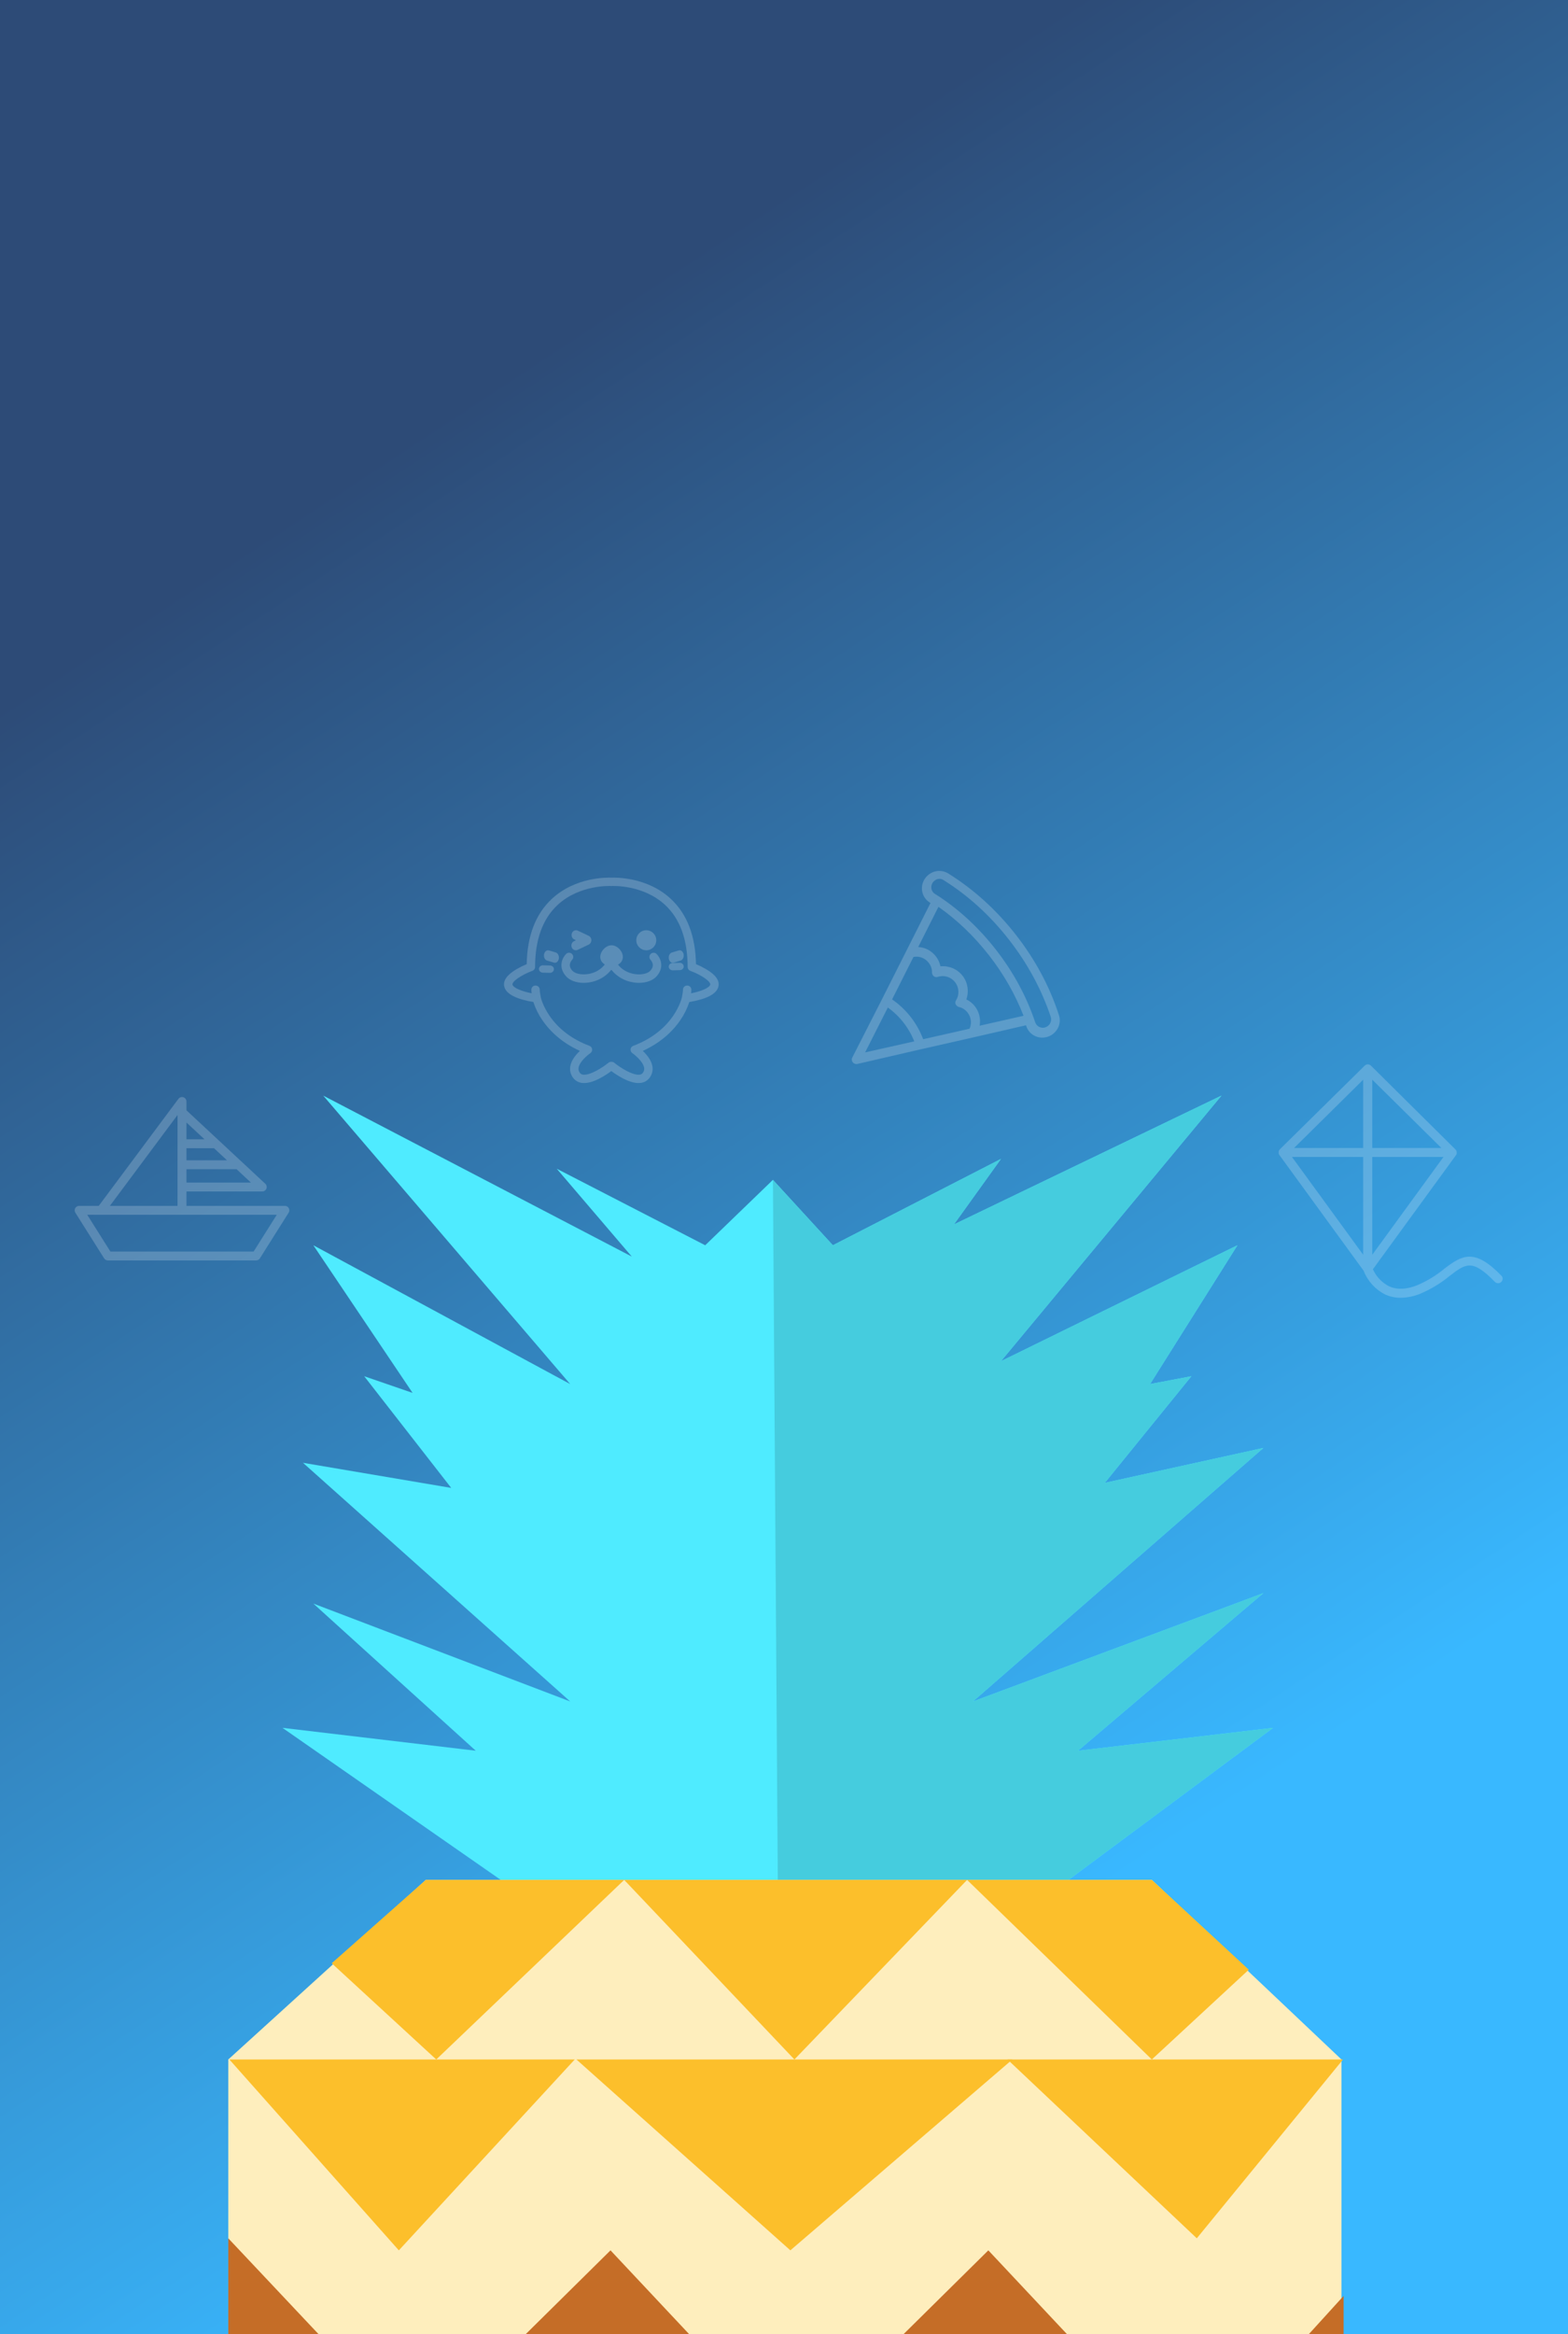 <?xml version="1.0" encoding="UTF-8"?>
<svg width="336px" height="500px" viewBox="0 0 336 500" version="1.1" xmlns="http://www.w3.org/2000/svg" xmlns:xlink="http://www.w3.org/1999/xlink">
    <rect x="0" y="0" width="336" height="500" fill="#333333" stroke="none"/>
    <title>thema-kids-mobile</title>
    <defs>
        <linearGradient x1="70.303%" y1="16.624%" x2="38.82%" y2="85.715%" id="linearGradient-1">
            <stop stop-color="#2D4B77" offset="0%"></stop>
            <stop stop-color="#39B8FF" offset="100%"></stop>
        </linearGradient>
    </defs>
    <g id="thema-kids-mobile" stroke="none" stroke-width="1" fill="none" fill-rule="evenodd">
        <rect id="Rectangle" fill="url(#linearGradient-1)" transform="translate(168, 250) scale(-1, 1) translate(-168, -250) " x="0" y="0" width="336" height="500"></rect>
        <g id="Group-11" transform="translate(48, 233)">
            <g id="Group-9" transform="translate(0.917, 0.803)">
                <polygon id="Path-2" fill="#4FEBFF" points="58.389 168.892 11.613 136.321 53.029 141.221 18.23 109.702 73.265 130.666 16.01 79.546 47.773 84.924 29.129 61.003 39.493 64.572 18.23 32.948 73.265 62.682 20.35 0.892 86.466 35.369 70.389 16.555 102.198 32.948 116.71 18.935 129.556 32.948 165.571 14.453 155.496 28.486 212.822 0.892 165.571 57.782 216.243 32.948 197.524 62.682 206.371 61.003 187.821 83.845 221.808 76.364 159.572 130.666 221.808 107.463 182.095 141.221 223.89 136.321 180.047 168.892"></polygon>
                <polygon id="Path-2" fill="#45CCDE" points="117.752 168.892 116.71 18.935 129.556 32.948 165.571 14.453 155.496 28.486 212.822 0.892 165.571 57.782 216.243 32.948 197.524 62.682 206.371 61.003 187.821 83.845 221.808 76.364 159.572 130.666 221.808 107.463 182.095 141.221 223.89 136.321 180.047 168.892"></polygon>
                <polygon id="Path-8" fill="#FEEEBD" points="5.68434189e-14 279.458 5.68434189e-14 207.36 42.333 168.892 197.903 168.892 238.54 207.36 238.54 279.458"></polygon>
                <polygon id="Path-3" fill="#FCBF2B" points="42.333 168.892 84.838 168.892 44.567 207.36 22.166 186.747"></polygon>
                <polygon id="Path-4" fill="#FCBF2B" points="84.838 168.892 121.314 207.36 158.319 168.892"></polygon>
                <polygon id="Path-5" fill="#FCBF2B" points="197.903 168.892 218.678 188.126 197.903 207.36 158.319 168.892"></polygon>
                <polygon id="Path-6" fill="#FCBF2B" points="0.233 207.36 36.549 248.246 74.239 207.36"></polygon>
                <polygon id="Path-6" fill="#FCBF2B" points="74.604 207.36 120.448 248.246 168.024 207.36"></polygon>
                <polygon id="Path-7" fill="#FCBF2B" points="166.977 207.36 238.87 207.36 207.541 245.666"></polygon>
                <polygon id="Path-9" fill="#C56D27" points="0 279.458 0 245.666 31.837 279.458"></polygon>
                <polygon id="Path-10" fill="#C56D27" points="50.316 279.458 81.906 248.246 111.203 279.458"></polygon>
                <polygon id="Path-10" fill="#C56D27" points="131.28 279.458 162.871 248.246 192.167 279.458"></polygon>
            </g>
            <polygon id="Path-9" fill="#C56D27" transform="translate(229.917, 269.803) scale(-1, 1) translate(-229.917, -269.803) " points="219.917 280.803 219.917 258.803 239.917 280.803"></polygon>
        </g>
        <g id="noun_Party-Hat_3521066" opacity="0.2" transform="translate(200.453, 213.87) rotate(-128) translate(-200.453, -213.87) translate(178.453, 191.37)" fill="#FFFFFF" fill-rule="nonzero">
            <path d="M43.389,35.989 C43.389,35.989 43.389,35.989 43.389,35.989 C42.569,34.332 40.639,33.552 38.951,34.185 C38.903,34.185 38.806,34.234 38.758,34.234 L33.79,23.706 L28.87,13.274 L22.986,0.65 C22.841,0.309 22.503,0.114 22.117,0.114 C21.732,0.114 21.394,0.358 21.249,0.65 L15.365,13.274 L10.445,23.706 L5.525,34.234 C5.477,34.234 5.38,34.185 5.332,34.185 C3.644,33.552 1.714,34.332 0.894,35.989 C0.412,36.915 0.364,38.036 0.75,39.06 C1.136,40.034 1.907,40.814 2.92,41.156 C8.901,43.349 15.365,44.47 22.117,44.47 C28.87,44.47 35.334,43.349 41.363,41.156 C42.328,40.814 43.148,40.034 43.533,39.06 C43.919,38.036 43.871,36.915 43.389,35.989 Z M22.166,3.508 L26.741,13.257 C23.772,14.139 20.56,14.139 17.543,13.257 L22.166,3.508 Z M16.731,15.05 C18.47,15.584 20.257,15.875 22.142,15.875 C24.026,15.875 25.813,15.584 27.552,15.05 L31.9,24.264 C31.321,25.379 30.21,26.058 28.905,26.058 C28.132,26.058 27.408,25.816 26.828,25.331 C26.586,25.137 26.248,25.088 25.958,25.137 C25.668,25.234 25.427,25.428 25.33,25.719 C24.847,27.077 23.591,27.95 22.142,27.95 C20.692,27.95 19.436,27.028 18.953,25.719 C18.856,25.428 18.615,25.185 18.325,25.137 C18.035,25.088 17.697,25.137 17.455,25.331 C16.876,25.816 16.151,26.058 15.378,26.058 C14.122,26.058 12.962,25.379 12.383,24.264 L16.731,15.05 Z M11.56,26.366 C12.528,27.437 13.931,28.119 15.479,28.119 C16.302,28.119 17.076,27.924 17.754,27.583 C18.721,29.093 20.415,30.068 22.254,30.068 C24.092,30.068 25.786,29.093 26.754,27.583 C27.48,27.924 28.254,28.119 29.028,28.119 C30.576,28.119 31.98,27.486 32.947,26.366 L37.06,35.085 C32.415,36.498 27.431,37.228 22.254,37.228 C17.076,37.228 12.141,36.498 7.447,35.085 L11.56,26.366 Z M41.897,38.51 C41.704,38.992 41.367,39.33 40.884,39.475 C35.048,41.598 28.826,42.66 22.266,42.66 C15.706,42.66 9.484,41.598 3.647,39.523 C3.165,39.33 2.827,38.992 2.634,38.51 C2.441,38.027 2.49,37.496 2.683,37.062 C2.972,36.483 3.599,36.097 4.226,36.097 C4.419,36.097 4.612,36.145 4.805,36.193 C10.255,38.124 16.14,39.137 22.266,39.137 C28.392,39.137 34.276,38.172 39.727,36.193 C40.547,35.904 41.415,36.29 41.801,37.062 C42.042,37.496 42.042,38.027 41.897,38.51 Z" id="Shape"></path>
        </g>
        <g id="noun_Kite_1047365" opacity="0.2" transform="translate(274, 228)" fill="#FFFFFF" fill-rule="nonzero">
            <path d="M47.735,45.275 C41.978,39.339 39.349,40.832 35.526,43.756 C33.765,45.217 31.796,46.415 29.684,47.313 C27.386,48.23 25.367,48.313 23.686,47.551 C22.129,46.762 20.896,45.467 20.194,43.884 L38.012,19.428 L38.012,19.428 C38.07,19.344 38.113,19.251 38.142,19.153 L38.142,19.108 C38.151,19.031 38.151,18.954 38.142,18.877 C38.142,18.877 38.142,18.838 38.142,18.826 C38.142,18.813 38.142,18.787 38.142,18.774 C38.132,18.677 38.108,18.582 38.07,18.492 L38.07,18.492 C38.023,18.393 37.96,18.302 37.882,18.223 L19.779,0.28 C19.688,0.19 19.58,0.118 19.461,0.069 L19.461,0.069 C19.232,-0.023 18.975,-0.023 18.747,0.069 L18.747,0.069 C18.627,0.118 18.519,0.19 18.428,0.28 L0.267,18.185 C0.189,18.263 0.125,18.354 0.078,18.454 L0.078,18.454 C0.04,18.544 0.016,18.639 0.007,18.736 C0.007,18.736 0.007,18.774 0.007,18.787 C0.007,18.8 0.007,18.819 0.007,18.838 C-0.002,18.915 -0.002,18.993 0.007,19.069 L0.007,19.114 C0.035,19.212 0.079,19.305 0.137,19.39 L0.137,19.39 L18.221,44.23 C19.077,46.434 20.73,48.245 22.862,49.313 C23.9,49.776 25.027,50.01 26.166,50 C27.626,49.972 29.067,49.668 30.411,49.102 C32.69,48.129 34.813,46.833 36.714,45.256 C40.089,42.691 41.484,41.595 46.32,46.583 C46.561,46.831 46.918,46.934 47.257,46.852 C47.595,46.77 47.864,46.515 47.961,46.185 C48.058,45.854 47.97,45.498 47.729,45.249 L47.735,45.275 Z M20.058,3.281 L34.87,17.909 L20.058,17.909 L20.058,3.281 Z M18.11,17.909 L3.304,17.909 L18.11,3.281 L18.11,17.909 Z M18.11,19.832 L18.11,40.781 L2.85,19.832 L18.11,19.832 Z M20.058,19.832 L35.318,19.832 L20.058,40.781 L20.058,19.832 Z" id="Shape"></path>
        </g>
        <g id="Group-14" opacity="0.2" transform="translate(108, 188)" fill="#FFFFFF" fill-rule="nonzero">
            <path d="M31.419,16.359 C31.072,16.715 31.078,17.286 31.433,17.635 C31.608,17.832 31.741,18.063 31.824,18.313 C31.996,18.849 31.852,19.372 31.385,19.911 C30.825,20.556 29.463,20.867 28.073,20.669 C27.303,20.558 25.587,20.146 24.431,18.625 C24.464,18.607 24.498,18.59 24.529,18.571 C25.124,18.215 25.465,17.637 25.465,16.986 C25.465,15.749 24.245,14.488 23.046,14.488 C21.848,14.488 20.629,15.751 20.629,16.986 C20.629,17.637 20.969,18.215 21.563,18.571 L21.597,18.589 C20.441,20.14 18.705,20.558 17.93,20.665 C16.539,20.863 15.177,20.552 14.617,19.907 C14.149,19.365 14.007,18.846 14.179,18.31 C14.262,18.059 14.395,17.828 14.57,17.631 C14.924,17.282 14.93,16.711 14.583,16.354 C14.236,15.998 13.667,15.993 13.312,16.341 C12.532,17.108 11.52,19.086 13.262,21.093 C14.063,22.016 15.465,22.537 17.067,22.537 C17.441,22.536 17.813,22.509 18.182,22.456 C20.13,22.177 21.828,21.205 22.955,19.768 L23,19.823 C23.015,19.804 23.031,19.786 23.045,19.768 C24.173,21.205 25.87,22.177 27.818,22.456 C28.187,22.509 28.56,22.536 28.932,22.537 C30.535,22.537 31.937,22.02 32.738,21.093 C34.48,19.086 33.468,17.108 32.689,16.341 C32.333,15.994 31.765,16.002 31.419,16.359 L31.419,16.359 Z" id="Path"></path>
            <path d="M14.519,14.948 C14.729,15.466 15.286,15.702 15.764,15.475 L18.154,14.342 C18.498,14.179 18.721,13.81 18.721,13.403 C18.721,12.996 18.498,12.627 18.154,12.464 L15.764,11.337 C15.292,11.14 14.76,11.38 14.557,11.883 C14.355,12.385 14.553,12.972 15.008,13.213 L15.418,13.409 L15.008,13.604 C14.532,13.83 14.313,14.431 14.519,14.948 L14.519,14.948 Z" id="Path"></path>
            <path d="M30.489,15.561 C31.671,15.56 32.628,14.599 32.628,13.414 C32.628,12.229 31.67,11.268 30.488,11.268 C29.307,11.268 28.349,12.229 28.349,13.415 C28.351,14.6 29.308,15.56 30.489,15.561 L30.489,15.561 Z" id="Path"></path>
            <path d="M9.859,18.817 L8.372,18.781 L8.349,18.781 C7.88,18.775 7.495,19.123 7.488,19.557 C7.482,19.992 7.858,20.348 8.327,20.354 L9.814,20.39 L9.837,20.39 C10.306,20.396 10.692,20.048 10.698,19.614 C10.704,19.179 10.328,18.822 9.859,18.817 L9.859,18.817 Z" id="Path"></path>
            <path d="M9.228,17.765 L10.721,18.214 C10.786,18.234 10.853,18.244 10.921,18.244 C11.353,18.23 11.712,17.807 11.762,17.252 C11.811,16.698 11.537,16.181 11.119,16.039 L9.627,15.591 C9.324,15.499 9.007,15.622 8.794,15.914 C8.582,16.205 8.506,16.621 8.595,17.005 C8.684,17.388 8.926,17.681 9.228,17.773 L9.228,17.765 Z" id="Path"></path>
            <path d="M37.633,18.244 L36.143,18.28 C35.672,18.286 35.296,18.643 35.302,19.077 C35.309,19.512 35.695,19.859 36.165,19.854 L36.192,19.854 L37.683,19.817 C37.987,19.81 38.263,19.653 38.409,19.406 C38.554,19.159 38.545,18.859 38.386,18.619 C38.227,18.38 37.942,18.237 37.637,18.244 L37.633,18.244 Z" id="Path"></path>
            <path d="M36.163,18.244 C36.23,18.244 36.297,18.234 36.362,18.214 L37.846,17.767 C38.31,17.625 38.598,17.024 38.488,16.423 C38.379,15.822 37.914,15.45 37.45,15.591 L35.967,16.038 C35.541,16.169 35.258,16.691 35.308,17.254 C35.358,17.816 35.726,18.241 36.163,18.243 L36.163,18.244 Z" id="Path"></path>
            <path d="M43.313,19.61 C42.614,19.204 41.888,18.844 41.141,18.531 C41.03,12.478 39.217,7.774 35.751,4.55 C30.626,-0.214 23.744,-0.022 23.001,0.011 C22.258,-0.025 15.375,-0.216 10.251,4.55 C6.784,7.771 4.972,12.472 4.864,18.527 C4.115,18.841 3.388,19.203 2.688,19.61 C0.619,20.825 -0.266,22.092 0.069,23.369 C0.379,24.562 1.638,25.462 3.919,26.119 C4.698,26.341 5.49,26.515 6.29,26.642 C6.739,28.016 7.384,29.32 8.206,30.514 C9.564,32.516 12.032,35.196 16.263,37.114 C15.425,37.899 14.433,39.073 14.203,40.408 C14.05,41.273 14.265,42.163 14.798,42.866 C15.259,43.49 15.965,43.893 16.742,43.975 C18.942,44.242 21.807,42.324 23,41.433 C24.115,42.266 26.695,44 28.824,44 C28.969,44 29.114,43.991 29.258,43.974 C30.036,43.892 30.742,43.488 31.203,42.863 C31.736,42.16 31.951,41.271 31.798,40.405 C31.568,39.075 30.576,37.898 29.738,37.112 C33.967,35.194 36.437,32.513 37.795,30.511 C38.617,29.318 39.262,28.015 39.711,26.642 C40.512,26.515 41.303,26.341 42.082,26.119 C44.364,25.462 45.623,24.562 45.932,23.369 C46.263,22.092 45.382,20.825 43.313,19.61 Z M44.188,22.927 C44.001,23.653 42.094,24.388 40.088,24.774 C40.127,24.513 40.147,24.25 40.149,23.986 C40.14,23.494 39.73,23.103 39.233,23.112 C38.736,23.121 38.341,23.527 38.35,24.019 C38.355,24.312 38.217,25.157 38.117,25.668 C38.1,25.741 37.702,27.481 36.251,29.595 C34.279,32.468 31.399,34.634 27.693,36.033 C27.381,36.151 27.16,36.431 27.12,36.759 C27.08,37.088 27.228,37.411 27.504,37.599 C28.088,37.994 29.801,39.414 30.024,40.705 C30.099,41.095 30.001,41.499 29.754,41.812 C29.588,42.042 29.326,42.187 29.041,42.208 C27.593,42.386 24.953,40.738 23.63,39.657 C23.469,39.525 23.266,39.453 23.056,39.453 L22.951,39.453 C22.742,39.453 22.539,39.525 22.378,39.657 C21.054,40.738 18.418,42.387 16.967,42.208 C16.681,42.188 16.42,42.042 16.254,41.812 C16.007,41.499 15.909,41.097 15.984,40.707 C16.204,39.417 17.874,38.025 18.504,37.599 C18.78,37.411 18.928,37.088 18.888,36.759 C18.848,36.431 18.628,36.151 18.315,36.033 C14.609,34.634 11.73,32.468 9.757,29.595 C8.296,27.465 7.902,25.714 7.892,25.669 C7.791,25.159 7.653,24.313 7.659,24.019 C7.668,23.527 7.272,23.121 6.775,23.112 C6.278,23.103 5.868,23.494 5.859,23.986 C5.861,24.249 5.882,24.513 5.92,24.774 C3.94,24.386 2.005,23.642 1.82,22.927 C1.651,22.275 3.719,20.835 6.076,19.964 C6.428,19.834 6.661,19.502 6.662,19.13 C6.662,13.301 8.281,8.836 11.477,5.857 C16.202,1.451 22.879,1.786 22.945,1.79 C22.982,1.79 23.019,1.79 23.056,1.79 C23.123,1.79 29.771,1.434 34.518,5.844 C37.723,8.823 39.348,13.293 39.348,19.13 C39.348,19.502 39.581,19.834 39.933,19.964 C42.289,20.835 44.357,22.275 44.188,22.927 Z" id="Shape"></path>
        </g>
        <g id="noun_Boat_2389535" opacity="0.2" transform="translate(16, 235)" fill="#FFFFFF" fill-rule="nonzero">
            <path d="M45.042,23.307 L23.958,23.307 L23.958,20.227 L40.195,20.227 C40.588,20.227 40.942,19.988 41.086,19.623 C41.231,19.258 41.137,18.842 40.85,18.575 C25.78,4.539 38.649,16.525 23.958,2.842 L23.958,0.955 C23.958,0.543 23.693,0.178 23.3,0.049 C22.91,-0.082 22.477,0.055 22.231,0.386 L5.162,23.307 L0.958,23.307 C0.609,23.307 0.288,23.495 0.119,23.8 C-0.049,24.104 -0.039,24.475 0.147,24.77 L6.312,34.553 C6.487,34.831 6.794,35 7.124,35 L38.876,35 C39.206,35 39.513,34.831 39.688,34.553 L45.853,24.77 C46.039,24.475 46.049,24.104 45.881,23.8 C45.712,23.495 45.391,23.307 45.042,23.307 Z M23.958,18.317 L23.958,15.46 L34.699,15.46 L37.767,18.317 L23.958,18.317 Z M32.648,13.55 L23.96,13.55 L23.96,10.958 L29.861,10.958 L32.648,13.55 Z M27.815,9.048 L23.958,9.048 L23.958,5.456 L27.815,9.048 Z M22.042,3.845 L22.042,23.307 L7.548,23.307 L22.042,3.845 Z M38.347,33.09 L7.653,33.09 L2.691,25.217 L43.309,25.217 L38.347,33.09 Z" id="Shape"></path>
        </g>
    </g>
</svg>